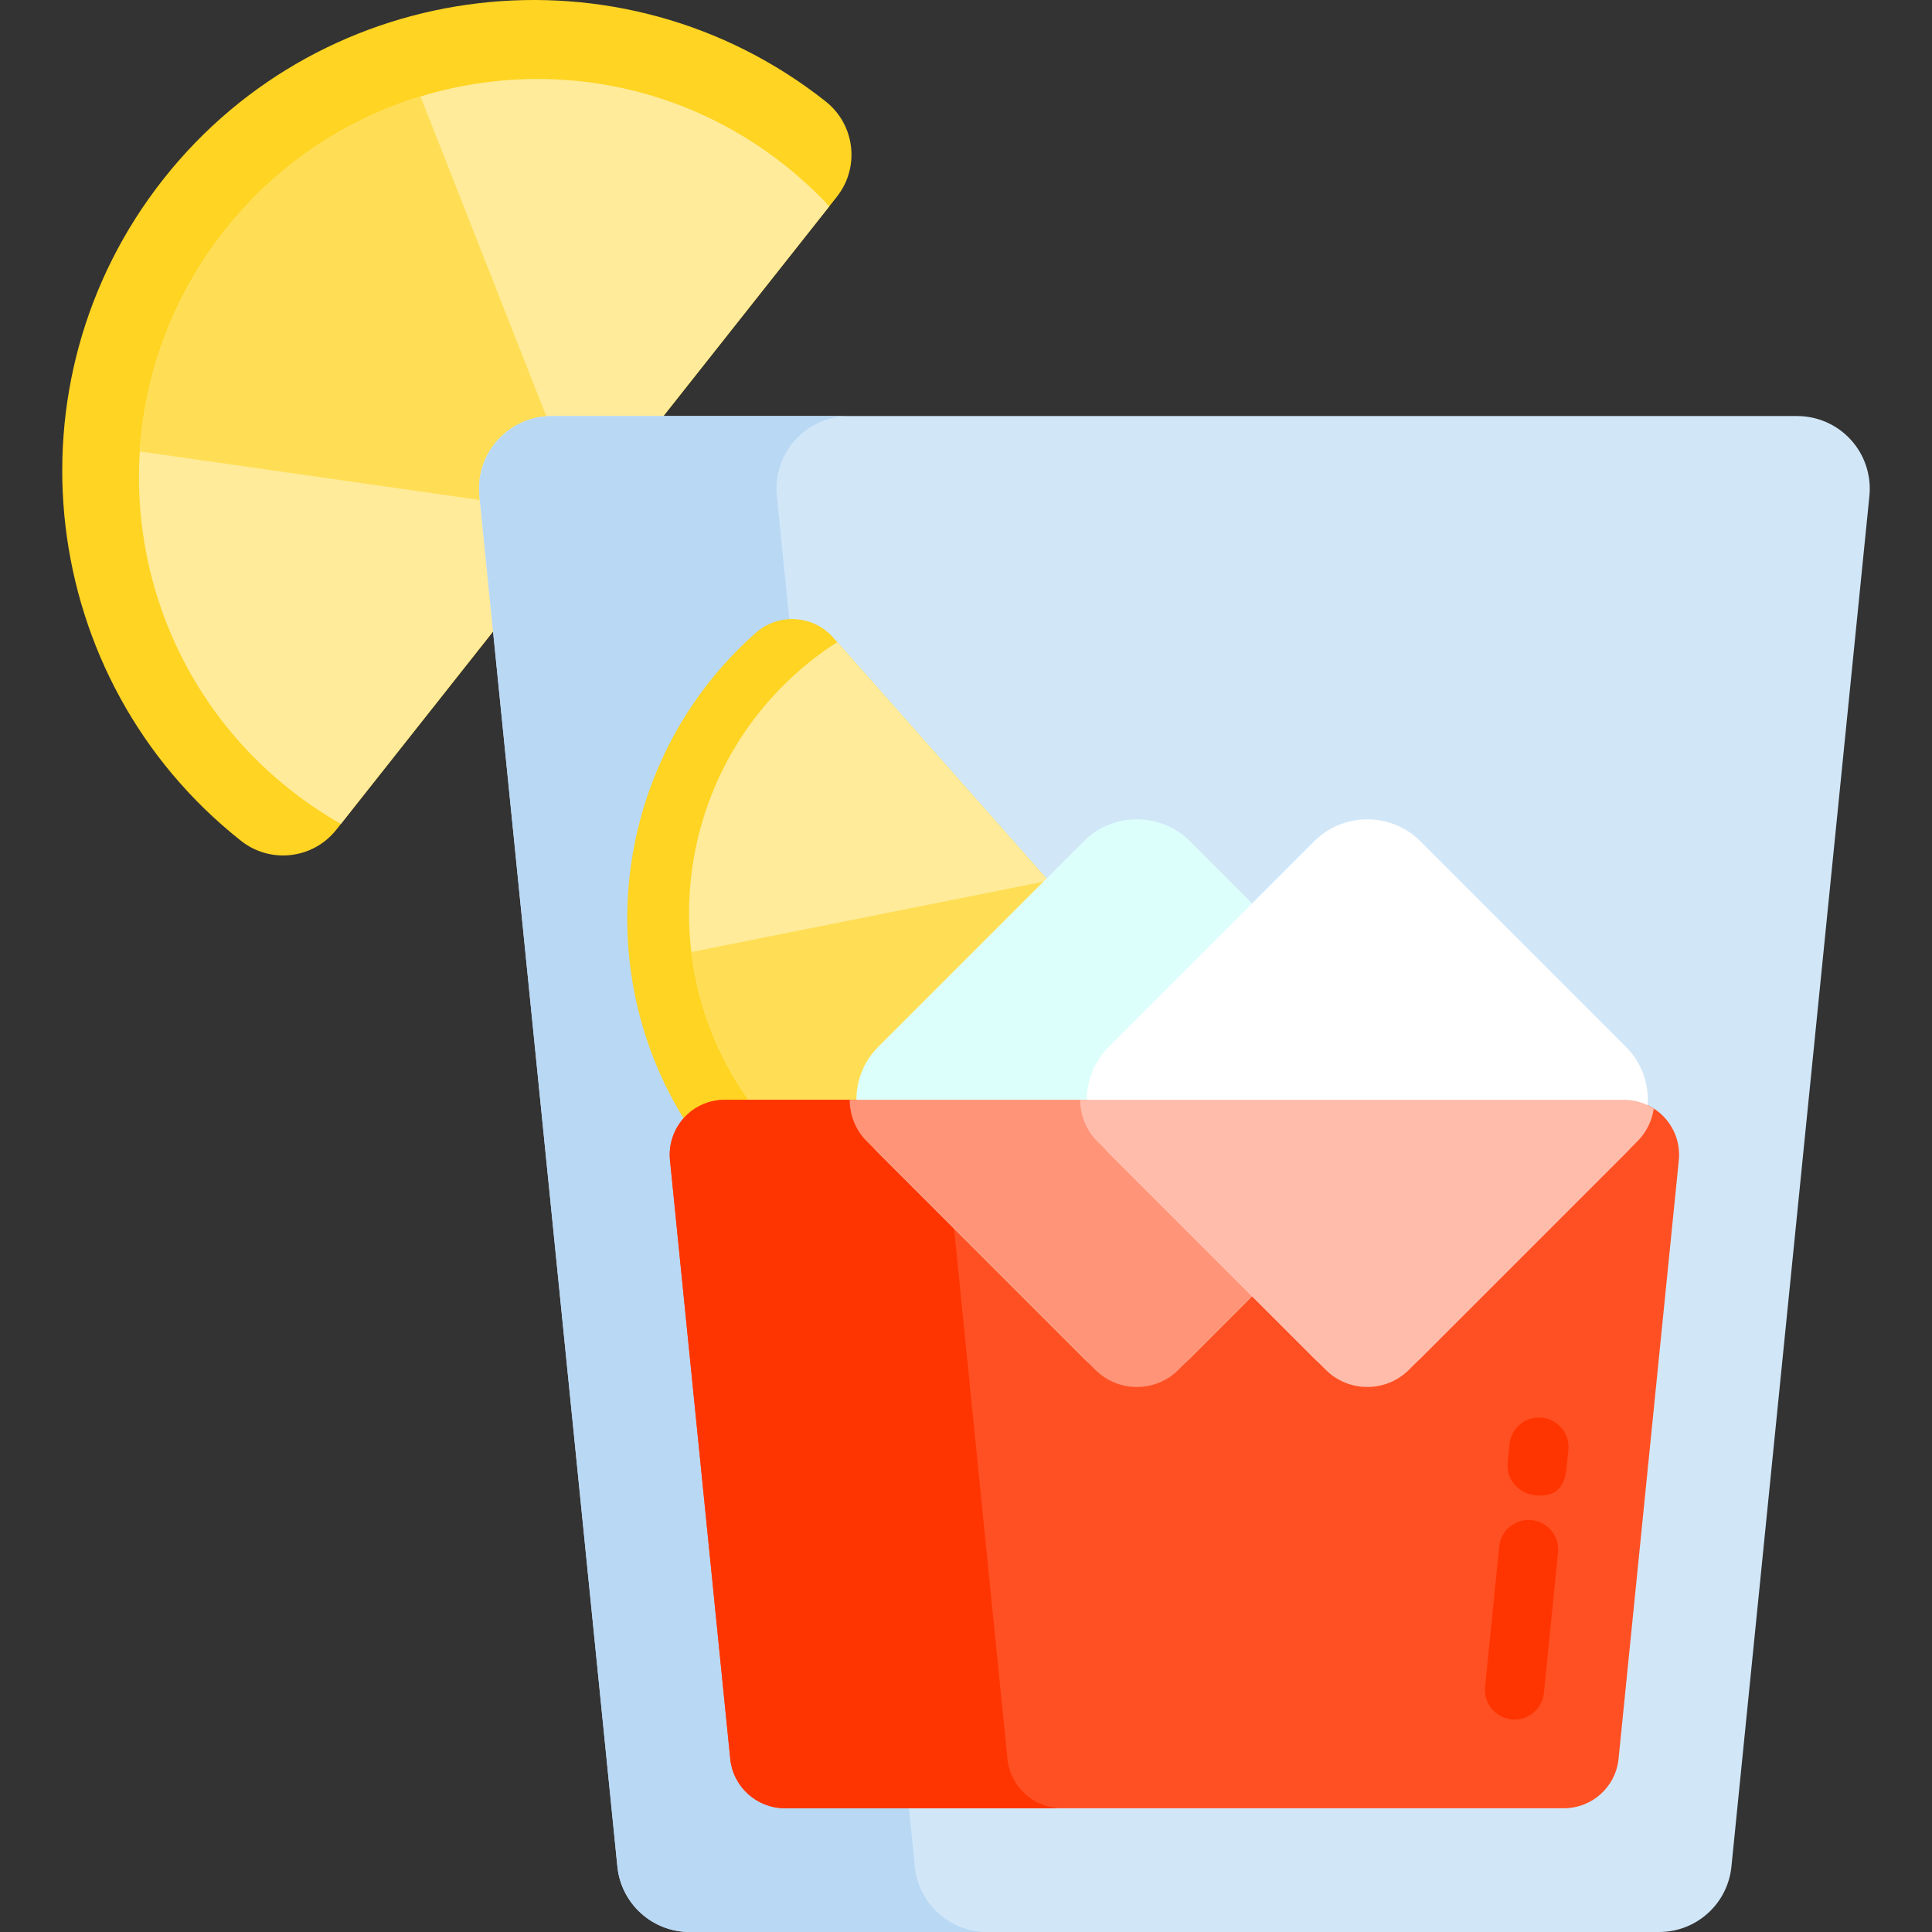 <svg enable-background="new 0 0 512 512" viewBox="0 0 512 512" xmlns="http://www.w3.org/2000/svg"><rect x="0" y="0" width="512" height="512" fill="#333333" stroke="none"/><path d="m43.377 47.371c42.721-54.021 121.425-63.208 175.446-20.482 7.789 6.161 9.109 17.468 2.95 25.257l-132.646 167.732c-6.16 7.789-17.467 9.109-25.256 2.949-54.021-42.727-63.214-121.437-20.494-175.456z" fill="#ffd422"/><path d="m59.59 61.011c36.164-45.729 102.552-53.479 148.283-17.311 4.305 3.405 8.272 7.078 11.9 10.977l-129.441 163.677c-4.629-2.631-9.117-5.647-13.423-9.052-45.729-36.169-53.484-102.561-17.319-148.291z" fill="#ffeb99"/><path d="m111.44 25.567 43.633 110.922-118.026-16.852c1.327-20.666 8.725-41.154 22.542-58.625s32.048-29.393 51.851-35.445z" fill="#ffde55"/><path d="m490.534 116.593c-3.649-4.034-8.835-6.336-14.274-6.336h-330.06c-5.44 0-10.626 2.302-14.274 6.336s-5.42 9.425-4.874 14.836l36.567 363.252c.99 9.833 9.266 17.318 19.149 17.318h256.926c9.884 0 18.159-7.485 19.149-17.318l36.567-363.252c.542-5.411-1.229-10.802-4.876-14.836z" fill="#d1e7f8"/><path d="m242.441 494.682-36.567-363.252c-.545-5.411 1.227-10.802 4.874-14.836 3.649-4.034 8.835-6.336 14.274-6.336h-78.823c-5.44 0-10.626 2.302-14.274 6.336s-5.42 9.425-4.874 14.836l36.567 363.252c.99 9.833 9.266 17.318 19.149 17.318h78.823c-9.884 0-18.16-7.485-19.149-17.318z" fill="#b9d8f4"/><path d="m191.559 310.399c36.932 41.74 100.935 45.648 142.676 8.711 6.019-5.326 6.581-14.522 1.256-20.539l-114.671-129.602c-5.325-6.019-14.52-6.58-20.538-1.254-41.742 36.936-45.654 100.944-8.723 142.684z" fill="#ffd422"/><path d="m204.049 298.652c31.263 35.334 85.252 38.631 120.586 7.363 3.326-2.943 6.369-6.089 9.125-9.401l-111.9-126.467c-3.623 2.333-7.115 4.969-10.441 7.913-35.333 31.267-38.633 85.259-7.37 120.592z" fill="#ffeb99"/><path d="m247.527 324.975 30.301-91.573-94.612 18.889c1.995 16.639 8.888 32.862 20.833 46.362 11.946 13.499 27.207 22.317 43.478 26.322z" fill="#ffde55"/><path d="m441.213 296.256c-2.761-3.053-6.685-4.795-10.801-4.795h-238.365c-4.117 0-8.04 1.742-10.802 4.795-2.761 3.053-4.101 7.132-3.69 11.227l15.967 158.616c.749 7.442 7.012 13.106 14.491 13.106h206.43c7.478 0 13.742-5.664 14.491-13.106l15.966-158.616c.414-4.095-.927-8.174-3.687-11.227z" fill="#ff5023"/><path d="m266.977 466.1-15.967-158.616c-.413-4.096.928-8.175 3.69-11.228s6.685-4.795 10.802-4.795h-73.454c-4.117 0-8.04 1.742-10.802 4.795-2.761 3.053-4.101 7.132-3.69 11.228l15.967 158.616c.749 7.442 7.012 13.106 14.491 13.106h73.454c-7.479-.001-13.742-5.665-14.491-13.106z" fill="#ff3501"/><path d="m287.246 359.999-54.499-54.499c-7.721-7.721-7.721-20.355 0-28.076l54.499-54.499c7.721-7.721 20.356-7.721 28.076 0l54.499 54.499c7.721 7.721 7.721 20.356 0 28.076l-54.499 54.499c-7.721 7.72-20.356 7.72-28.076 0z" fill="#ddfffb"/><path d="m377.198 293.787c-2.326-1.493-5.043-2.326-7.86-2.326h-144.16c0 3.994 1.515 7.986 4.544 11.015l60.545 60.545c6.058 6.058 15.972 6.058 22.031 0l60.545-60.545c2.44-2.439 3.88-5.504 4.355-8.689z" fill="#ff9478"/><path d="m348.319 359.999-54.499-54.499c-7.721-7.721-7.721-20.355 0-28.076l54.499-54.499c7.721-7.721 20.356-7.721 28.076 0l54.499 54.499c7.721 7.721 7.721 20.356 0 28.076l-54.499 54.499c-7.721 7.72-20.356 7.72-28.076 0z" fill="#fff"/><path d="m438.27 293.787c-2.326-1.493-5.043-2.326-7.86-2.326h-144.158c0 3.994 1.514 7.986 4.544 11.015l60.545 60.545c6.058 6.058 15.972 6.058 22.03 0l60.545-60.545c2.44-2.439 3.879-5.504 4.354-8.689z" fill="#ffbcab"/><g fill="#ff3501"><path d="m406.554 396.225c-4.291-.562-7.446-4.276-7.012-8.582l.497-4.939c.434-4.306 4.269-7.438 8.582-7.012 4.306.434 7.446 4.276 7.012 8.582l-.497 4.939c-.407 4.038-2.197 7.848-8.582 7.012z"/><path d="m401.365 455.695c-.262 0-.527-.014-.794-.04-4.307-.434-7.446-4.276-7.012-8.582l3.746-37.214c.434-4.306 4.274-7.443 8.582-7.012 4.307.434 7.446 4.276 7.012 8.582l-3.746 37.214c-.407 4.04-3.813 7.052-7.788 7.052z"/></g></svg>
